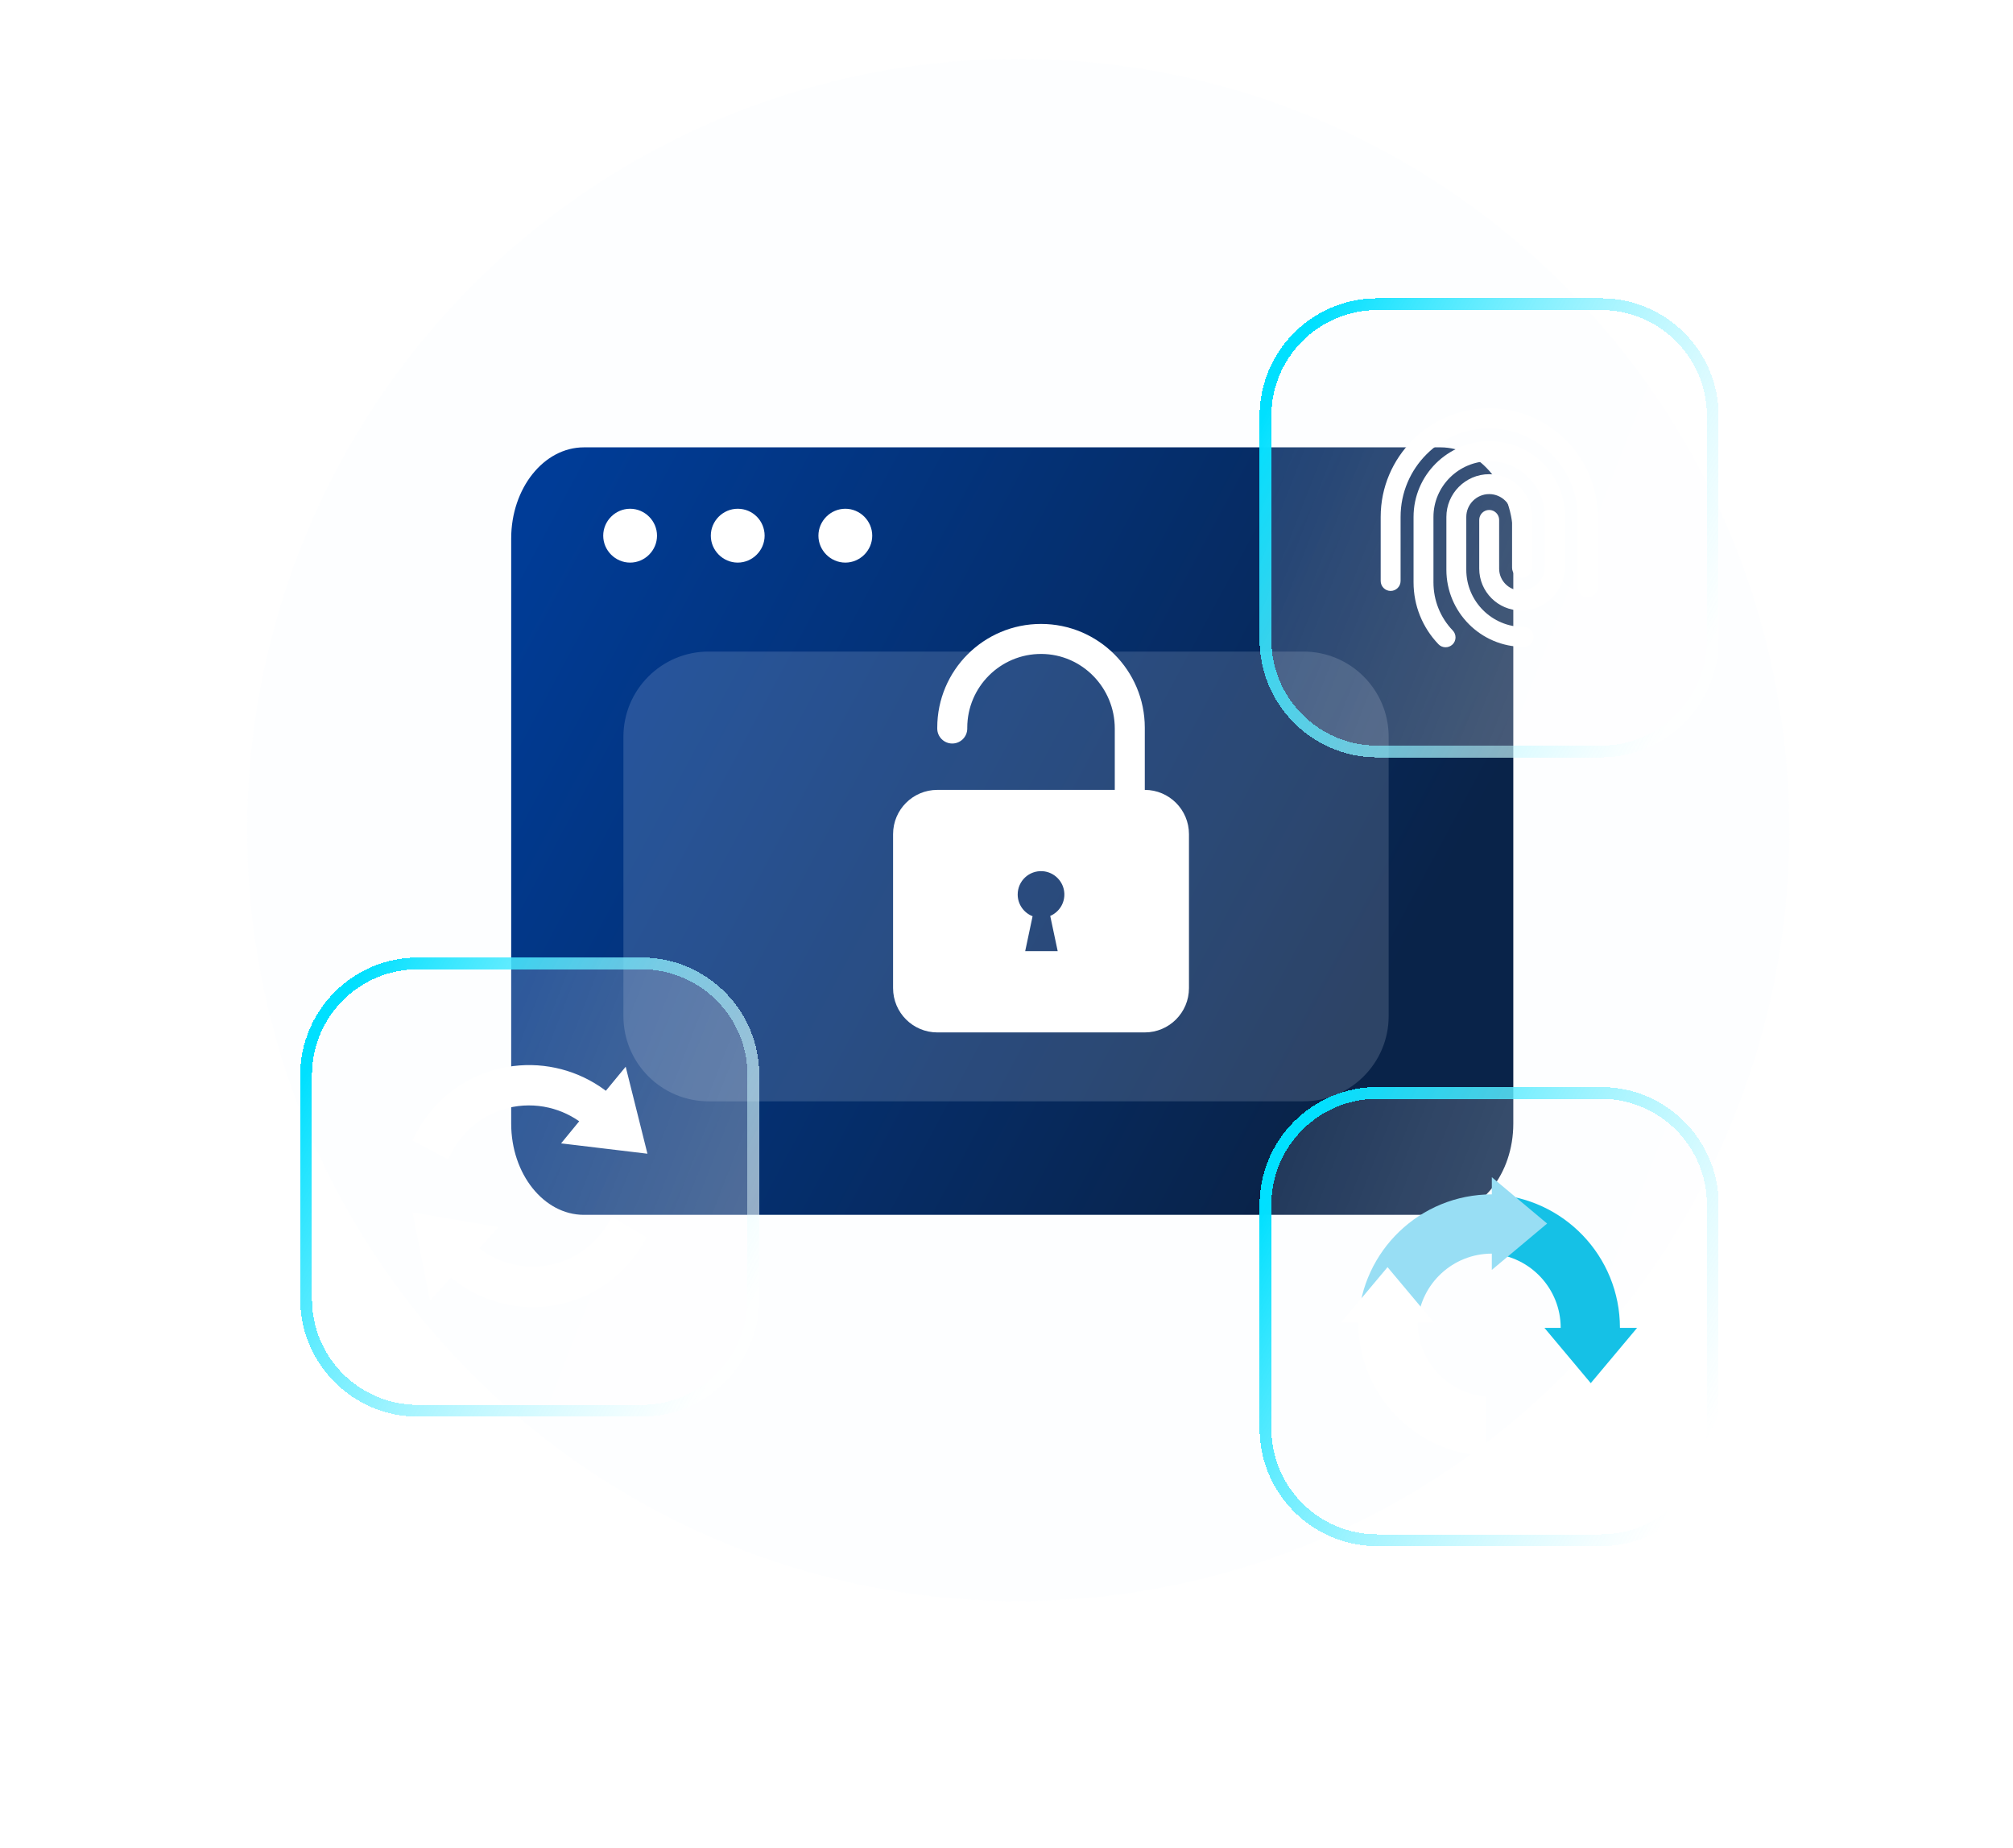 <svg width="171" height="157" viewBox="0 0 171 157" fill="none" xmlns="http://www.w3.org/2000/svg">
<circle cx="86.5" cy="70.5" r="65.5" fill="#F5F8FF" fill-opacity="0.15"/>
<path d="M49.604 38H122.372C125.783 38 128.552 41.473 128.552 45.75V95.445C128.552 99.722 125.783 103.195 122.372 103.195H49.604C46.193 103.195 43.424 99.722 43.424 95.445V45.75C43.424 41.473 46.193 38 49.604 38Z" fill="url(#paint0_linear_2066_16447)"/>
<path d="M52.958 62.587C52.958 58.588 56.199 55.347 60.198 55.347H110.724C114.722 55.347 117.964 58.588 117.964 62.587V86.311C117.964 90.31 114.722 93.551 110.724 93.551H60.198C56.199 93.551 52.958 90.31 52.958 86.311V62.587Z" fill="#E7EEFF" fill-opacity="0.16"/>
<path d="M55.812 45.503C55.812 46.756 54.779 47.79 53.527 47.79C52.275 47.79 51.242 46.756 51.242 45.503C51.242 44.25 52.275 43.216 53.527 43.216C54.779 43.216 55.812 44.25 55.812 45.503Z" fill="white"/>
<path d="M64.953 45.503C64.953 46.756 63.92 47.79 62.668 47.79C61.415 47.79 60.382 46.756 60.382 45.503C60.382 44.25 61.415 43.216 62.668 43.216C63.951 43.216 64.953 44.25 64.953 45.503Z" fill="white"/>
<path d="M74.094 45.503C74.094 46.756 73.061 47.79 71.809 47.79C70.556 47.79 69.523 46.756 69.523 45.503C69.523 44.25 70.556 43.216 71.809 43.216C73.061 43.216 74.094 44.25 74.094 45.503Z" fill="white"/>
<path d="M79.626 67.096H94.698V61.884C94.698 58.426 91.927 55.569 88.469 55.549C84.997 55.529 82.167 58.347 82.167 61.815V61.884C82.167 62.587 81.596 63.158 80.892 63.158C80.189 63.158 79.618 62.587 79.618 61.884V61.815C79.618 56.947 83.565 53 88.433 53C93.301 53 97.248 56.947 97.248 61.815V67.096C99.321 67.1 101 68.782 101 70.856V83.938C101 86.015 99.317 87.699 97.24 87.699H79.626C77.549 87.699 75.865 86.015 75.865 83.938V70.856C75.865 68.779 77.549 67.096 79.626 67.096ZM87.716 77.829L87.088 80.795H89.849L89.215 77.803C89.953 77.486 90.46 76.734 90.412 75.87C90.358 74.88 89.562 74.072 88.574 74.004C87.415 73.923 86.45 74.839 86.45 75.981C86.45 76.823 86.976 77.541 87.716 77.829Z" fill="white"/>
<g filter="url(#filter0_bd_2066_16447)">
<path d="M107 31C107 25.477 111.477 21 117 21H136C141.523 21 146 25.477 146 31V50C146 55.523 141.523 60 136 60H117C111.477 60 107 55.523 107 50V31Z" fill="url(#paint1_linear_2066_16447)" shape-rendering="crispEdges"/>
<path d="M107.5 31C107.5 25.753 111.753 21.5 117 21.5H136C141.247 21.5 145.5 25.753 145.5 31V50C145.5 55.247 141.247 59.5 136 59.5H117C111.753 59.5 107.5 55.247 107.5 50V31Z" stroke="url(#paint2_linear_2066_16447)" shape-rendering="crispEdges"/>
<g clip-path="url(#clip0_2066_16447)">
<path d="M134.871 46.418C134.406 46.418 134.025 46.038 134.025 45.573V39.57C134.025 35.419 130.652 32.046 126.501 32.046C122.35 32.046 118.977 35.419 118.977 39.57V45.015C118.977 45.48 118.596 45.86 118.131 45.86C117.666 45.86 117.286 45.48 117.286 45.015V39.57C117.286 34.489 121.42 30.355 126.501 30.355C131.582 30.355 135.716 34.489 135.716 39.57V45.573C135.716 46.038 135.335 46.418 134.871 46.418Z" fill="white"/>
<path d="M129.419 50.611C125.801 50.611 122.867 47.669 122.867 44.059V39.578C122.867 37.575 124.499 35.943 126.502 35.943C128.506 35.943 130.138 37.575 130.138 39.578V43.89C130.138 44.355 129.757 44.735 129.292 44.735C128.827 44.735 128.447 44.355 128.447 43.89V39.578C128.447 38.505 127.576 37.634 126.502 37.634C125.429 37.634 124.558 38.505 124.558 39.578V44.059C124.558 46.739 126.739 48.92 129.419 48.92C129.884 48.92 130.264 49.3 130.264 49.765C130.264 50.23 129.892 50.611 129.419 50.611Z" fill="white"/>
<path d="M122.192 50.386C120.831 48.965 120.078 47.097 120.078 45.127V39.573C120.078 36.03 122.969 33.148 126.529 33.148C130.088 33.148 132.928 36.014 132.928 39.547V43.8C132.928 45.854 131.263 47.52 129.209 47.52C127.247 47.52 125.658 45.922 125.658 43.969V39.826C125.658 39.361 126.038 38.981 126.503 38.981C126.968 38.981 127.349 39.361 127.349 39.826V43.969C127.349 44.992 128.186 45.829 129.209 45.829C130.333 45.829 131.238 44.924 131.238 43.8V39.547C131.238 36.944 129.132 34.838 126.529 34.838C123.925 34.838 121.769 36.96 121.769 39.573V45.136C121.769 46.666 122.352 48.12 123.409 49.219C123.73 49.557 123.722 50.09 123.384 50.411C123.046 50.732 122.513 50.724 122.192 50.386Z" fill="white"/>
</g>
</g>
<g filter="url(#filter1_bd_2066_16447)">
<path d="M25.5 87C25.5 81.477 29.977 77 35.5 77H54.5C60.023 77 64.5 81.477 64.5 87V106C64.5 111.523 60.023 116 54.5 116H35.5C29.977 116 25.5 111.523 25.5 106V87Z" fill="url(#paint3_linear_2066_16447)" shape-rendering="crispEdges"/>
<path d="M26 87C26 81.753 30.253 77.5 35.5 77.5H54.5C59.747 77.5 64 81.753 64 87V106C64 111.247 59.747 115.5 54.5 115.5H35.5C30.253 115.5 26 111.247 26 106V87Z" stroke="url(#paint4_linear_2066_16447)" shape-rendering="crispEdges"/>
<mask id="mask0_2066_16447" style="mask-type:alpha" maskUnits="userSpaceOnUse" x="32" y="84" width="26" height="25">
<path d="M33.038 108.462V84.538H56.962V108.462H33.038Z" fill="#15C1E6" stroke="#76A5FF" stroke-width="0.436"/>
</mask>
<g mask="url(#mask0_2066_16447)">
<path d="M52.543 87.559L51.519 88.8C49.45 87.136 46.824 86.315 44.168 86.512C41.394 86.718 38.815 88.017 36.999 90.124L36.998 90.124C36.481 90.726 36.033 91.384 35.663 92.086L35.502 92.393L35.809 92.555L37.604 93.501L37.911 93.663L38.073 93.356C38.584 92.39 39.293 91.542 40.153 90.867C41.013 90.193 42.006 89.707 43.067 89.442C44.263 89.146 45.513 89.138 46.713 89.42C47.802 89.676 48.822 90.163 49.704 90.847L48.736 92.027L48.334 92.517L48.963 92.592L54.038 93.2L54.539 93.26L54.417 92.771L53.148 87.696L52.981 87.028L52.543 87.559Z" fill="white" stroke="white" stroke-width="0.695"/>
<path d="M37.2 104.876L38.285 103.688C40.267 105.453 42.85 106.404 45.513 106.339C48.294 106.272 50.934 105.103 52.853 103.089L52.853 103.089C53.4 102.514 53.88 101.879 54.284 101.197L54.461 100.898L54.162 100.721L52.416 99.686L52.118 99.509L51.941 99.807C51.382 100.747 50.632 101.559 49.739 102.19C48.846 102.821 47.831 103.256 46.758 103.468C45.548 103.704 44.3 103.649 43.115 103.308C42.04 102.999 41.046 102.461 40.199 101.734L41.225 100.604L41.65 100.134L41.026 100.028L35.987 99.168L35.491 99.083L35.588 99.578L36.603 104.71L36.736 105.385L37.2 104.876Z" fill="white" stroke="white" stroke-width="0.695"/>
</g>
</g>
<g filter="url(#filter2_bd_2066_16447)">
<path d="M107 98C107 92.477 111.477 88 117 88H136C141.523 88 146 92.477 146 98V117C146 122.523 141.523 127 136 127H117C111.477 127 107 122.523 107 117V98Z" fill="url(#paint5_linear_2066_16447)" shape-rendering="crispEdges"/>
<path d="M107.5 98C107.5 92.753 111.753 88.5 117 88.5H136C141.247 88.5 145.5 92.753 145.5 98V117C145.5 122.247 141.247 126.5 136 126.5H117C111.753 126.5 107.5 122.247 107.5 117V98Z" stroke="url(#paint6_linear_2066_16447)" shape-rendering="crispEdges"/>
<path d="M132.578 108.457H131.195L135.132 113.154L139.069 108.457H137.61C137.61 102.364 132.812 97.394 126.789 97.114V102.159C130.03 102.43 132.577 105.145 132.577 108.457H132.578Z" fill="#15C1E6"/>
<path d="M126.728 102.152V103.534L131.425 99.597L126.728 95.66V97.118C120.636 97.118 115.665 101.916 115.386 107.94H120.43C120.702 104.698 123.416 102.152 126.728 102.152Z" fill="#98DEF4"/>
<path d="M120.423 107.998H121.805L117.868 103.301L113.931 107.998H115.39C115.39 114.09 120.188 119.061 126.211 119.34V114.296C122.97 114.024 120.423 111.31 120.423 107.998H120.423Z" fill="white"/>
</g>
<defs>
<filter id="filter0_bd_2066_16447" x="82.062" y="0.399" width="88.876" height="88.876" filterUnits="userSpaceOnUse" color-interpolation-filters="sRGB">
<feFlood flood-opacity="0" result="BackgroundImageFix"/>
<feGaussianBlur in="BackgroundImageFix" stdDeviation="4.902"/>
<feComposite in2="SourceAlpha" operator="in" result="effect1_backgroundBlur_2066_16447"/>
<feColorMatrix in="SourceAlpha" type="matrix" values="0 0 0 0 0 0 0 0 0 0 0 0 0 0 0 0 0 0 127 0" result="hardAlpha"/>
<feMorphology radius="1.084" operator="erode" in="SourceAlpha" result="effect2_dropShadow_2066_16447"/>
<feOffset dy="4.337"/>
<feGaussianBlur stdDeviation="13.011"/>
<feComposite in2="hardAlpha" operator="out"/>
<feColorMatrix type="matrix" values="0 0 0 0 0 0 0 0 0 0 0 0 0 0 0 0 0 0 0.2 0"/>
<feBlend mode="normal" in2="effect1_backgroundBlur_2066_16447" result="effect2_dropShadow_2066_16447"/>
<feBlend mode="normal" in="SourceGraphic" in2="effect2_dropShadow_2066_16447" result="shape"/>
</filter>
<filter id="filter1_bd_2066_16447" x="0.562" y="56.399" width="88.876" height="88.876" filterUnits="userSpaceOnUse" color-interpolation-filters="sRGB">
<feFlood flood-opacity="0" result="BackgroundImageFix"/>
<feGaussianBlur in="BackgroundImageFix" stdDeviation="4.902"/>
<feComposite in2="SourceAlpha" operator="in" result="effect1_backgroundBlur_2066_16447"/>
<feColorMatrix in="SourceAlpha" type="matrix" values="0 0 0 0 0 0 0 0 0 0 0 0 0 0 0 0 0 0 127 0" result="hardAlpha"/>
<feMorphology radius="1.084" operator="erode" in="SourceAlpha" result="effect2_dropShadow_2066_16447"/>
<feOffset dy="4.337"/>
<feGaussianBlur stdDeviation="13.011"/>
<feComposite in2="hardAlpha" operator="out"/>
<feColorMatrix type="matrix" values="0 0 0 0 0 0 0 0 0 0 0 0 0 0 0 0 0 0 0.2 0"/>
<feBlend mode="normal" in2="effect1_backgroundBlur_2066_16447" result="effect2_dropShadow_2066_16447"/>
<feBlend mode="normal" in="SourceGraphic" in2="effect2_dropShadow_2066_16447" result="shape"/>
</filter>
<filter id="filter2_bd_2066_16447" x="82.062" y="67.399" width="88.876" height="88.876" filterUnits="userSpaceOnUse" color-interpolation-filters="sRGB">
<feFlood flood-opacity="0" result="BackgroundImageFix"/>
<feGaussianBlur in="BackgroundImageFix" stdDeviation="4.902"/>
<feComposite in2="SourceAlpha" operator="in" result="effect1_backgroundBlur_2066_16447"/>
<feColorMatrix in="SourceAlpha" type="matrix" values="0 0 0 0 0 0 0 0 0 0 0 0 0 0 0 0 0 0 127 0" result="hardAlpha"/>
<feMorphology radius="1.084" operator="erode" in="SourceAlpha" result="effect2_dropShadow_2066_16447"/>
<feOffset dy="4.337"/>
<feGaussianBlur stdDeviation="13.011"/>
<feComposite in2="hardAlpha" operator="out"/>
<feColorMatrix type="matrix" values="0 0 0 0 0 0 0 0 0 0 0 0 0 0 0 0 0 0 0.2 0"/>
<feBlend mode="normal" in2="effect1_backgroundBlur_2066_16447" result="effect2_dropShadow_2066_16447"/>
<feBlend mode="normal" in="SourceGraphic" in2="effect2_dropShadow_2066_16447" result="shape"/>
</filter>
<linearGradient id="paint0_linear_2066_16447" x1="138.467" y1="113.374" x2="37.096" y2="59.05" gradientUnits="userSpaceOnUse">
<stop offset="0.28" stop-color="#092349"/>
<stop offset="1" stop-color="#003C97"/>
</linearGradient>
<linearGradient id="paint1_linear_2066_16447" x1="108.592" y1="21" x2="147.913" y2="36.286" gradientUnits="userSpaceOnUse">
<stop stop-color="white" stop-opacity="0.09"/>
<stop offset="1" stop-color="white" stop-opacity="0.3"/>
</linearGradient>
<linearGradient id="paint2_linear_2066_16447" x1="112.302" y1="21.78" x2="149.898" y2="41.892" gradientUnits="userSpaceOnUse">
<stop stop-color="#00E0FF"/>
<stop offset="1" stop-color="white" stop-opacity="0.4"/>
</linearGradient>
<linearGradient id="paint3_linear_2066_16447" x1="27.092" y1="77" x2="66.412" y2="92.286" gradientUnits="userSpaceOnUse">
<stop stop-color="white" stop-opacity="0.09"/>
<stop offset="1" stop-color="white" stop-opacity="0.3"/>
</linearGradient>
<linearGradient id="paint4_linear_2066_16447" x1="30.802" y1="77.78" x2="68.398" y2="97.891" gradientUnits="userSpaceOnUse">
<stop stop-color="#00E0FF"/>
<stop offset="1" stop-color="white" stop-opacity="0.4"/>
</linearGradient>
<linearGradient id="paint5_linear_2066_16447" x1="108.592" y1="88" x2="147.913" y2="103.286" gradientUnits="userSpaceOnUse">
<stop stop-color="white" stop-opacity="0.09"/>
<stop offset="1" stop-color="white" stop-opacity="0.3"/>
</linearGradient>
<linearGradient id="paint6_linear_2066_16447" x1="112.302" y1="88.78" x2="149.898" y2="108.892" gradientUnits="userSpaceOnUse">
<stop stop-color="#00E0FF"/>
<stop offset="1" stop-color="white" stop-opacity="0.4"/>
</linearGradient>
<clipPath id="clip0_2066_16447">
<rect width="18.43" height="20.288" fill="white" transform="translate(117.285 30.356)"/>
</clipPath>
</defs>
</svg>
